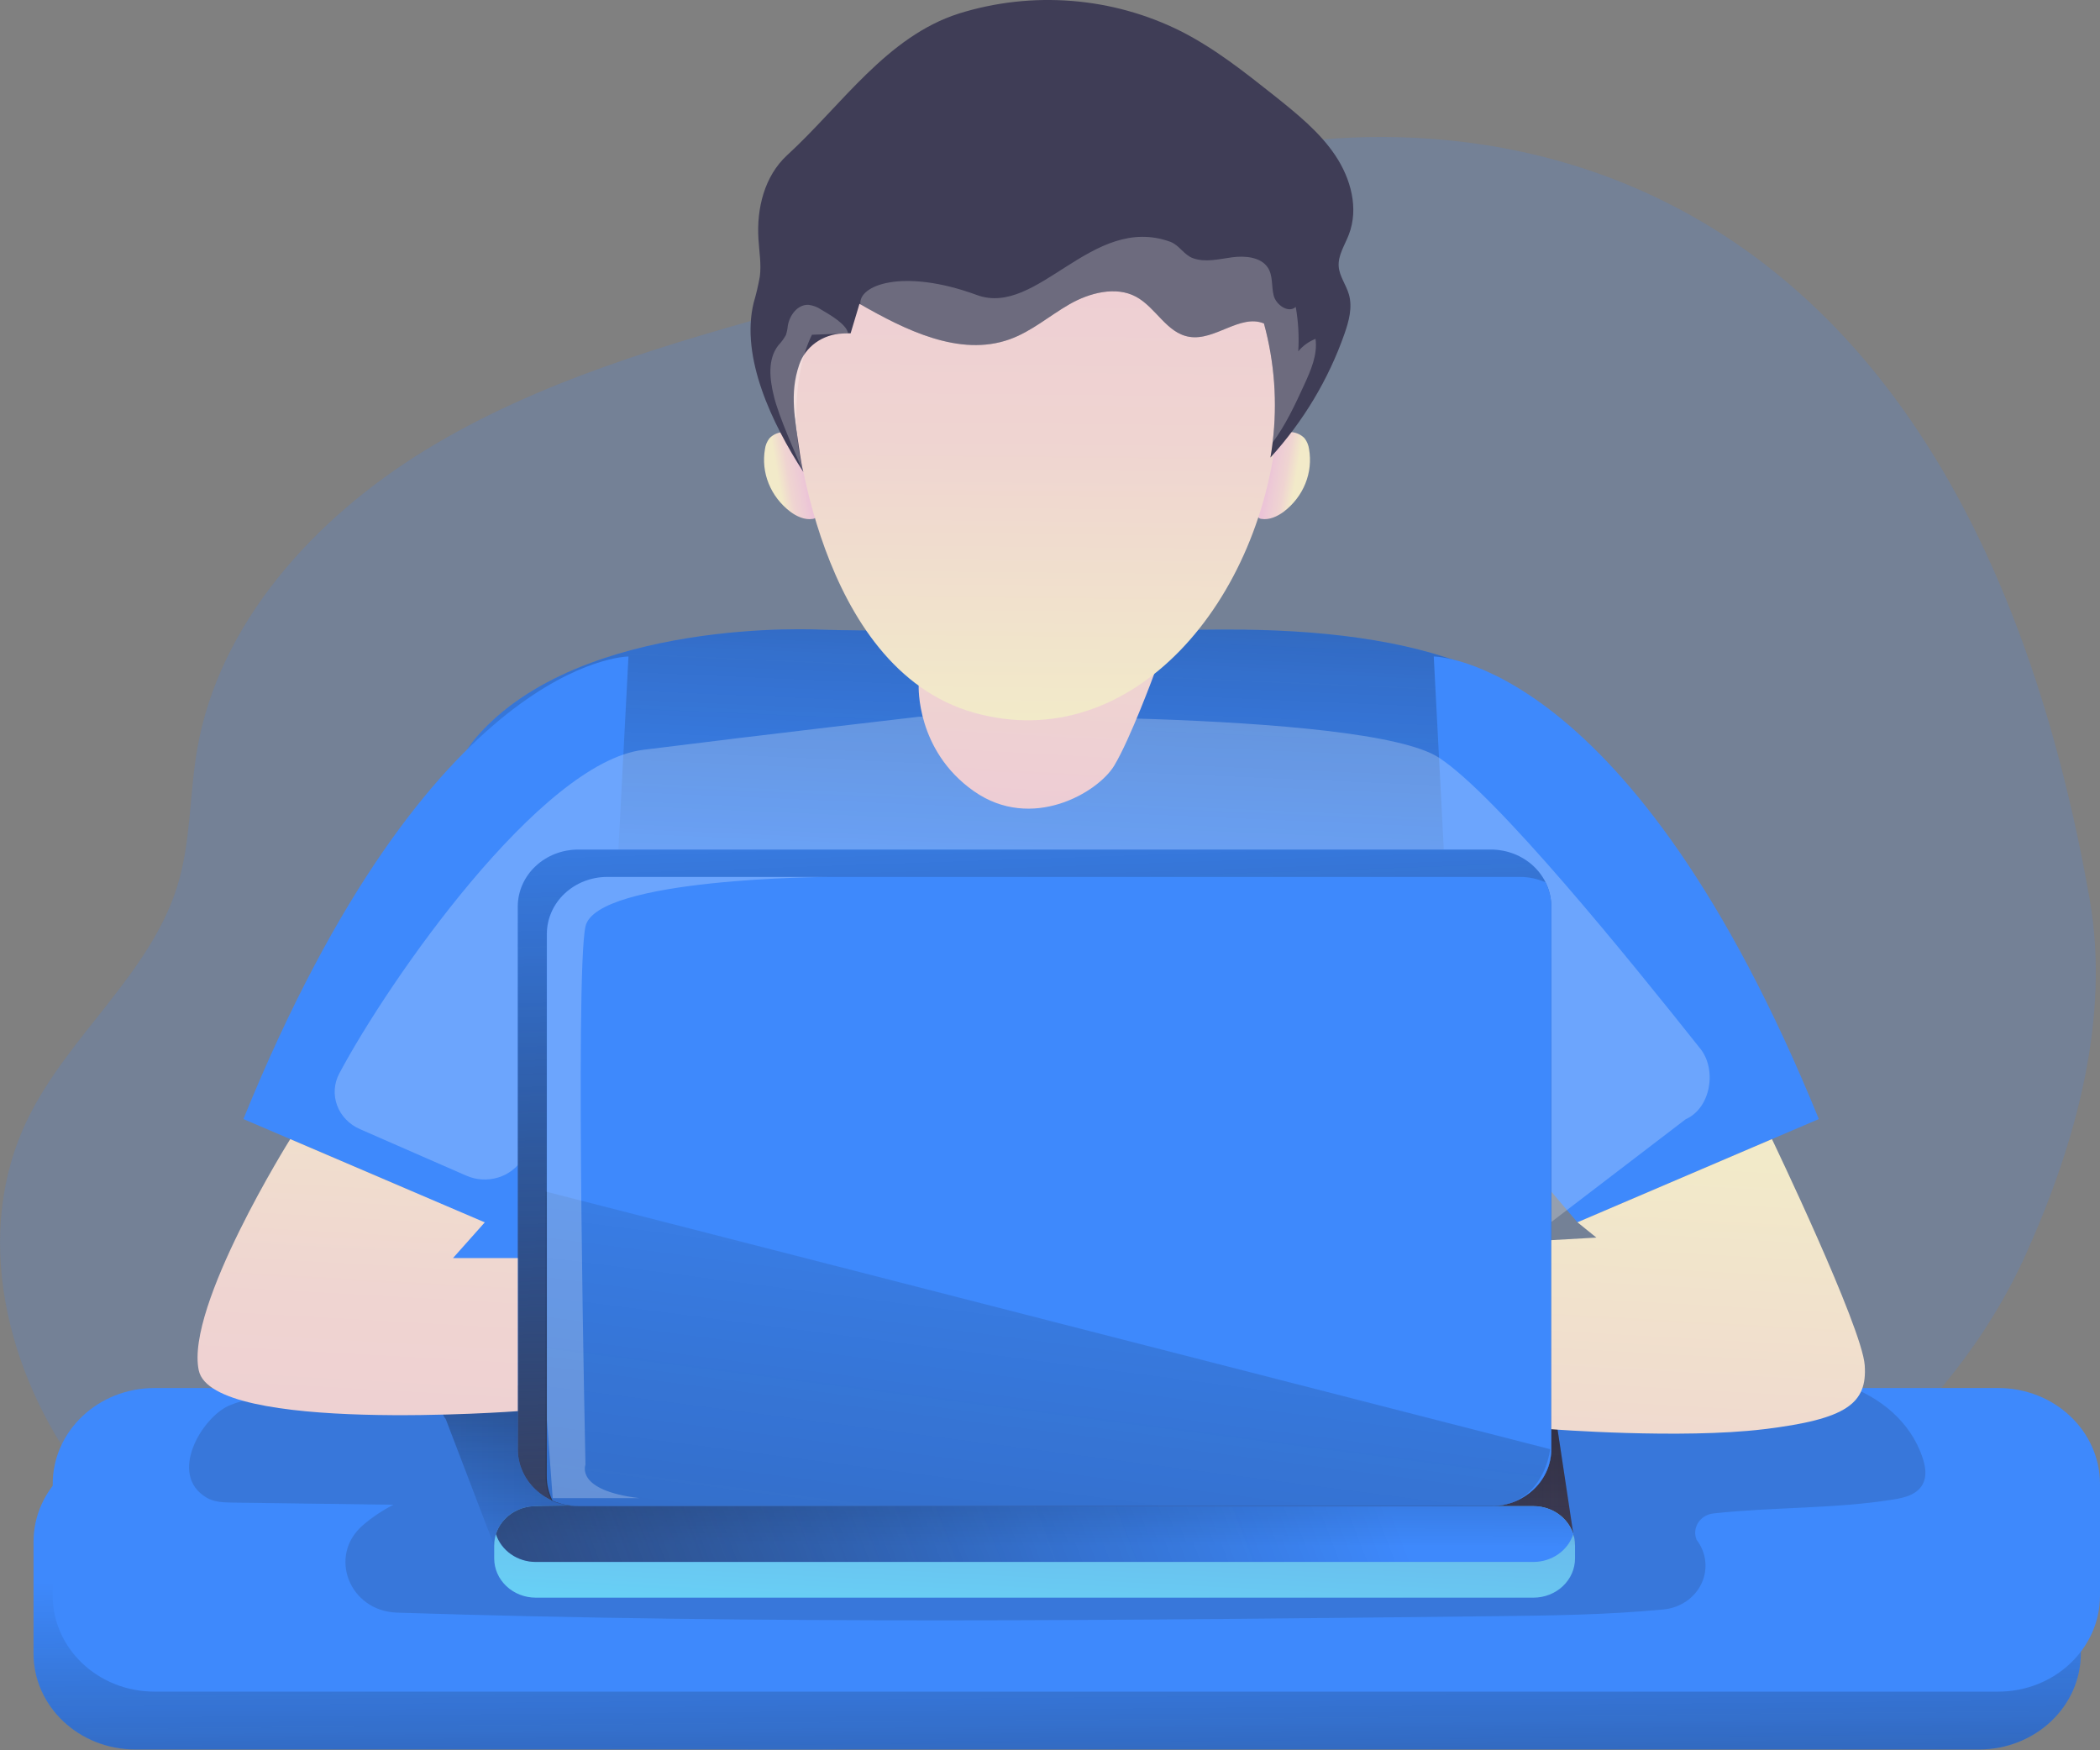 <svg width="192" height="160" viewBox="0 0 192 160" fill="none" xmlns="http://www.w3.org/2000/svg">
<rect x="0" y="0" width="192" height="160" fill="#808080" stroke="none"/>
<g clip-path="url(#clip0_2_544)">
<path opacity="0.18" d="M107.059 15.906C96.509 21.762 84.574 24.925 72.821 28.173C61.069 31.421 49.179 34.841 38.913 41.131C28.646 47.421 20.042 57.024 18.041 68.417C17.305 72.619 17.473 76.969 16.194 81.056C13.708 89.019 6.226 94.706 2.555 102.242C-2.552 112.667 0.48 125.403 7.471 134.808C16.635 147.12 31.769 154.616 47.364 157.781C62.958 160.946 79.127 160.193 95.011 158.821C112.763 157.266 130.71 154.881 147.083 148.208C163.456 141.534 178.284 130.088 185.248 114.605C189.826 104.421 192.969 93.007 191.04 82.104C176.025 -2.766 113.749 12.197 107.059 15.906Z" fill="#3E89FC"/>
<path d="M71.798 39.496C71.527 39.483 71.256 39.528 71.005 39.627C70.754 39.726 70.53 39.876 70.349 40.067C70.126 40.357 69.986 40.695 69.94 41.05C69.755 42.111 69.871 43.199 70.277 44.203C70.682 45.208 71.362 46.093 72.247 46.77C72.835 47.206 73.572 47.555 74.31 47.434C74.395 47.428 74.475 47.395 74.538 47.341C74.601 47.259 74.63 47.157 74.62 47.056C74.68 45.18 74.728 43.261 73.964 41.541C73.429 40.343 73.39 39.515 71.798 39.496Z" fill="url(#paint0_linear_2_544)"/>
<path d="M117.826 39.496C118.098 39.483 118.369 39.528 118.62 39.627C118.872 39.725 119.096 39.876 119.278 40.067C119.498 40.358 119.638 40.696 119.684 41.05C119.87 42.111 119.754 43.199 119.349 44.203C118.945 45.208 118.265 46.093 117.38 46.77C116.792 47.207 116.053 47.555 115.314 47.434C115.23 47.427 115.15 47.394 115.087 47.341C115.024 47.258 114.995 47.157 115.004 47.056C114.945 45.18 114.899 43.261 115.664 41.541C116.195 40.343 116.235 39.515 117.826 39.496Z" fill="url(#paint1_linear_2_544)"/>
<path d="M180.943 132.173H12.369C7.231 132.173 3.065 136.102 3.065 140.948V151.151C3.065 155.997 7.231 159.925 12.369 159.925H180.943C186.081 159.925 190.246 155.997 190.246 151.151V140.948C190.246 136.102 186.081 132.173 180.943 132.173Z" fill="#3E89FC"/>
<path d="M180.943 132.173H12.369C7.231 132.173 3.065 136.102 3.065 140.948V151.151C3.065 155.997 7.231 159.925 12.369 159.925H180.943C186.081 159.925 190.246 155.997 190.246 151.151V140.948C190.246 136.102 186.081 132.173 180.943 132.173Z" fill="url(#paint2_linear_2_544)"/>
<path d="M75.02 57.56C75.02 57.56 53.14 56.351 43.575 67.366C34.011 78.381 38.998 130.302 38.998 130.302L140.079 132.473L144.193 73.731C144.599 61.342 128.834 57.504 112.208 57.554H111.339C82.073 57.836 75.02 57.56 75.02 57.56Z" fill="#3E89FC"/>
<path d="M75.02 57.56C75.02 57.56 53.14 56.351 43.575 67.366C34.011 78.381 38.998 130.302 38.998 130.302L140.078 132.473L144.193 73.731C144.599 61.342 128.834 57.504 112.208 57.554H111.339C82.073 57.836 75.02 57.56 75.02 57.56Z" fill="url(#paint3_linear_2_544)"/>
<path d="M57.46 60.015C57.46 60.015 39.456 60.015 22.253 102.298L44.321 111.743L55.448 98.669L57.46 60.015ZM131.086 60.015C131.086 60.015 149.09 60.015 166.293 102.298L144.225 111.743L133.097 98.669L131.086 60.015Z" fill="#3E89FC"/>
<path opacity="0.24" d="M32.914 103.22C32.429 103.01 31.994 102.709 31.635 102.337C31.275 101.965 30.999 101.528 30.823 101.053C30.646 100.577 30.573 100.074 30.607 99.571C30.641 99.069 30.782 98.578 31.022 98.128C35.545 89.629 49.398 69.719 58.801 68.545C70.579 67.069 84.006 65.522 84.006 65.522C84.006 65.522 124.805 64.82 131.582 69.274C136.888 72.758 148.916 87.627 155.469 95.879C156.983 97.79 156.418 101.296 154.122 102.312L137.925 114.696C137.394 114.93 136.923 115.27 136.547 115.693L125.677 127.946C125.282 128.392 124.783 128.745 124.218 128.978C123.653 129.21 123.039 129.316 122.424 129.286L65.345 126.63C64.559 126.595 63.802 126.341 63.169 125.9C62.536 125.458 62.056 124.85 61.79 124.151L55.027 106.447C54.77 105.766 54.31 105.169 53.703 104.729C53.095 104.288 52.365 104.023 51.602 103.964C50.838 103.906 50.072 104.057 49.397 104.399C48.722 104.74 48.166 105.259 47.795 105.892C47.307 106.723 46.502 107.348 45.544 107.641C44.585 107.934 43.545 107.873 42.632 107.471L32.914 103.22Z" fill="white"/>
<path d="M182.697 126.885H14.123C8.985 126.885 4.819 130.814 4.819 135.66V145.863C4.819 150.709 8.985 154.637 14.123 154.637H182.697C187.835 154.637 192 150.709 192 145.863V135.66C192 130.814 187.835 126.885 182.697 126.885Z" fill="#3E89FC"/>
<path opacity="0.18" d="M18.889 136.906C19.596 137.324 20.432 137.343 21.23 137.356L35.972 137.555C34.979 138.064 34.053 138.682 33.213 139.396C29.945 142.167 31.909 147.275 36.302 147.417C69.676 148.489 103.079 148.117 136.462 147.744C141.673 147.685 146.905 147.626 152.091 147.125C152.837 147.055 153.551 146.801 154.161 146.387C154.77 145.973 155.252 145.415 155.559 144.77C155.866 144.124 155.987 143.413 155.909 142.709C155.832 142.005 155.558 141.332 155.117 140.76C155.012 140.506 154.97 140.233 154.995 139.962C155.02 139.69 155.11 139.428 155.26 139.195C155.409 138.961 155.613 138.764 155.856 138.617C156.1 138.47 156.376 138.378 156.663 138.348C162.113 137.75 167.745 137.941 173.144 137.069C174.209 136.898 175.454 136.582 175.886 135.461C176.17 134.767 176.008 133.961 175.775 133.25C174.681 129.946 171.837 127.681 168.827 126.668C165.818 125.655 162.619 125.709 159.479 125.768L36.08 128.107C31.818 128.188 24.955 126.767 20.957 128.485C18.454 129.565 15.331 134.808 18.889 136.906Z" fill="#1D2741"/>
<path d="M45.17 141.272L40.751 129.716C40.751 129.716 38.944 127.748 43.763 126.875C48.582 126.001 141.832 126.875 141.832 126.875L144.003 141.261L45.17 141.272Z" fill="url(#paint4_linear_2_544)"/>
<path d="M144.002 141.272V142.462C144.002 143.413 143.602 144.325 142.889 144.997C142.176 145.67 141.209 146.048 140.2 146.048H48.986C47.977 146.048 47.01 145.67 46.297 144.997C45.584 144.325 45.184 143.413 45.184 142.462V141.272C45.182 140.8 45.279 140.333 45.47 139.897C45.66 139.462 45.94 139.065 46.294 138.732C46.647 138.399 47.067 138.134 47.529 137.954C47.991 137.774 48.486 137.682 48.986 137.683H140.2C140.7 137.682 141.195 137.774 141.657 137.954C142.119 138.134 142.539 138.399 142.892 138.732C143.246 139.065 143.526 139.462 143.716 139.897C143.907 140.333 144.004 140.8 144.002 141.272Z" fill="url(#paint5_linear_2_544)"/>
<path d="M143.843 140.235C143.606 140.972 143.124 141.617 142.468 142.076C141.812 142.535 141.017 142.783 140.2 142.783H48.986C48.169 142.783 47.374 142.535 46.718 142.076C46.062 141.617 45.58 140.972 45.343 140.235C45.579 139.497 46.061 138.851 46.717 138.391C47.373 137.932 48.169 137.683 48.986 137.683H140.2C141.018 137.683 141.813 137.932 142.469 138.391C143.125 138.851 143.607 139.497 143.843 140.235Z" fill="#3E89FC"/>
<path d="M45.17 141.272L40.751 129.716C40.751 129.716 38.944 127.748 43.763 126.875C48.582 126.001 141.832 126.875 141.832 126.875L144.003 141.261L45.17 141.272Z" fill="url(#paint6_linear_2_544)"/>
<path d="M143.843 140.234C143.606 140.972 143.124 141.617 142.468 142.076C141.812 142.535 141.017 142.783 140.2 142.783H48.986C48.169 142.783 47.374 142.535 46.718 142.076C46.062 141.617 45.58 140.972 45.343 140.234C45.579 139.497 46.061 138.851 46.717 138.391C47.373 137.932 48.169 137.683 48.986 137.683L141.846 136.23C143.551 136.23 143.369 138.758 143.843 140.234Z" fill="url(#paint7_linear_2_544)"/>
<path d="M141.832 82.873V132.473C141.832 133.855 141.25 135.18 140.214 136.157C139.178 137.134 137.773 137.683 136.308 137.683H52.865C52.139 137.684 51.421 137.549 50.75 137.288C50.08 137.026 49.47 136.642 48.957 136.159C48.444 135.675 48.037 135.1 47.76 134.468C47.482 133.835 47.34 133.157 47.341 132.473V82.873C47.341 81.491 47.923 80.166 48.959 79.189C49.995 78.212 51.4 77.663 52.865 77.663H136.308C137.034 77.662 137.752 77.796 138.423 78.058C139.093 78.32 139.703 78.703 140.216 79.187C140.729 79.671 141.136 80.246 141.413 80.878C141.69 81.511 141.833 82.189 141.832 82.873Z" fill="#3E89FC"/>
<path d="M141.832 82.873V132.473C141.832 133.855 141.25 135.18 140.214 136.157C139.178 137.134 137.773 137.683 136.308 137.683H52.865C52.139 137.684 51.421 137.549 50.75 137.288C50.08 137.026 49.47 136.642 48.957 136.159C48.444 135.675 48.037 135.1 47.76 134.468C47.482 133.835 47.34 133.157 47.341 132.473V82.873C47.341 81.491 47.923 80.166 48.959 79.189C49.995 78.212 51.4 77.663 52.865 77.663H136.308C137.034 77.662 137.752 77.796 138.423 78.058C139.093 78.32 139.703 78.703 140.216 79.187C140.729 79.671 141.136 80.246 141.413 80.878C141.69 81.511 141.833 82.189 141.832 82.873Z" fill="url(#paint8_linear_2_544)"/>
<path d="M141.832 82.873V132.476C141.833 133.32 141.615 134.152 141.198 134.899C140.782 135.646 140.178 136.286 139.439 136.764C139.425 136.775 139.41 136.785 139.394 136.793C138.568 137.323 137.604 137.628 136.606 137.675H52.862C52.051 137.675 51.251 137.506 50.518 137.179C50.17 136.487 49.991 135.731 49.992 134.966V85.374C49.992 83.992 50.574 82.667 51.61 81.69C52.646 80.713 54.051 80.164 55.516 80.164H138.959C139.771 80.162 140.572 80.331 141.306 80.657C141.654 81.35 141.834 82.107 141.832 82.873Z" fill="#3E89FC"/>
<path d="M26.538 104.131C26.538 104.131 16.936 119.44 18.172 125.269C19.409 131.098 47.341 128.999 47.341 128.999V115.007H41.416L44.321 111.742L26.538 104.131Z" fill="url(#paint9_linear_2_544)"/>
<path d="M162.007 104.131C162.007 104.131 170.248 121.305 170.489 124.802C170.731 128.3 168.847 129.734 161.263 130.65C153.679 131.567 141.832 130.65 141.832 130.65V113.367L145.955 113.133L144.225 111.734L162.007 104.131Z" fill="url(#paint10_linear_2_544)"/>
<path d="M83.994 62.671C83.994 62.671 83.727 68.591 89.03 72.319C94.332 76.047 100.396 72.44 101.871 69.99C103.346 67.541 105.536 61.585 105.536 61.585L83.994 62.671Z" fill="url(#paint11_linear_2_544)"/>
<path d="M72.697 38.325C72.697 38.325 74.583 61.057 89.033 65.144C103.482 69.231 115.604 54.866 116.832 38.325C118.06 21.784 106.602 6.783 91.201 9.847C75.8 12.91 70.597 28.336 72.697 38.325Z" fill="url(#paint12_linear_2_544)"/>
<path d="M123.33 26.919C123.668 28.103 123.33 29.358 122.921 30.521C121.468 34.67 119.169 38.511 116.152 41.828C116.232 41.373 116.3 40.911 116.354 40.453C116.8 36.81 116.531 33.121 115.561 29.569C113.385 28.677 111.083 31.177 108.741 30.789C106.656 30.454 105.698 28.109 103.854 27.12C102.01 26.131 99.591 26.774 97.77 27.819C95.949 28.865 94.323 30.293 92.323 31.014C87.742 32.657 82.769 30.172 78.581 27.771L77.771 30.47H77.527L77.029 30.489C76.14 30.523 75.284 30.815 74.576 31.324C73.869 31.833 73.344 32.535 73.074 33.335C72.156 36.015 72.687 38.304 73.145 41.568C73.179 41.809 73.364 42.908 73.449 43.144C70.607 38.754 67.689 32.692 68.903 27.691C69.136 26.897 69.326 26.091 69.471 25.279C69.616 24.14 69.414 22.99 69.343 21.846C69.17 19.08 69.871 16.113 71.977 14.178C76.975 9.595 81.07 3.337 87.677 1.236C90.995 0.2 94.501 -0.191 97.984 0.085C101.467 0.361 104.855 1.3 107.943 2.844C111.069 4.425 113.794 6.596 116.502 8.74C118.565 10.388 120.648 12.061 122.083 14.205C123.518 16.349 124.239 19.058 123.324 21.441C122.955 22.406 122.321 23.338 122.395 24.359C122.461 25.252 123.077 26.04 123.33 26.919Z" fill="#3F3D56"/>
<path opacity="0.24" d="M119.232 35.197C118.406 37.001 117.542 38.853 116.354 40.453C116.8 36.81 116.531 33.12 115.561 29.569C113.385 28.677 111.083 31.177 108.741 30.788C106.656 30.453 105.698 28.108 103.854 27.119C102.01 26.13 99.591 26.774 97.77 27.819C95.949 28.864 94.323 30.293 92.323 31.014C87.776 32.646 82.835 30.209 78.666 27.819C78.459 26.079 82.534 24.482 89.316 26.969C94.88 29.012 99.83 19.508 106.991 22.1C107.806 22.397 108.241 23.295 109.057 23.598C110.193 24.016 111.441 23.683 112.64 23.523C113.839 23.362 115.277 23.493 115.916 24.466C116.405 25.211 116.232 26.173 116.453 27.026C116.675 27.878 117.806 28.668 118.468 28.055C118.704 29.397 118.781 30.759 118.698 32.118C119.112 31.617 119.655 31.224 120.275 30.976C120.477 32.429 119.849 33.854 119.232 35.197ZM74.239 30.601C72.551 33.935 72.443 39.587 73.455 43.151C72.702 41.415 71.198 38.059 70.755 36.218C70.374 34.656 70.156 32.868 71.159 31.571C71.428 31.288 71.66 30.975 71.849 30.638C71.943 30.36 72.003 30.072 72.028 29.781C72.184 28.835 72.909 27.819 73.924 27.867C74.334 27.916 74.725 28.061 75.06 28.291C75.671 28.658 77.424 29.612 77.535 30.477L74.239 30.601Z" fill="white"/>
<path d="M141.73 132.476C141.73 132.476 141.445 135.268 139.337 136.764C139.323 136.775 139.308 136.785 139.291 136.793C138.479 137.348 137.507 137.656 136.504 137.675H52.76C51.948 137.675 51.147 137.505 50.413 137.179C50.067 136.487 49.889 135.731 49.89 134.966V108.923L141.73 132.476Z" fill="url(#paint13_linear_2_544)"/>
<path opacity="0.24" d="M58.488 136.952H50.532L50.006 129.782V85.374C50.006 83.992 50.588 82.667 51.624 81.69C52.66 80.713 54.065 80.164 55.53 80.164H75.799C75.799 80.164 54.51 80.233 53.529 84.69C52.549 89.147 53.529 133.896 53.529 133.896C53.529 133.896 52.543 136.255 58.488 136.952Z" fill="white"/>
</g>
<defs>
<linearGradient id="paint0_linear_2_544" x1="73.614" y1="43.361" x2="70.074" y2="43.982" gradientUnits="userSpaceOnUse">
<stop stop-color="#ECC4D7"/>
<stop offset="0.16" stop-color="#EDCBD5"/>
<stop offset="0.42" stop-color="#EFD4D1"/>
<stop offset="0.7" stop-color="#F2EAC9"/>
</linearGradient>
<linearGradient id="paint1_linear_2_544" x1="116.01" y1="43.361" x2="119.553" y2="43.982" gradientUnits="userSpaceOnUse">
<stop stop-color="#ECC4D7"/>
<stop offset="0.16" stop-color="#EDCBD5"/>
<stop offset="0.42" stop-color="#EFD4D1"/>
<stop offset="0.7" stop-color="#F2EAC9"/>
</linearGradient>
<linearGradient id="paint2_linear_2_544" x1="96.627" y1="143.244" x2="97.133" y2="199.291" gradientUnits="userSpaceOnUse">
<stop offset="0.01" stop-opacity="0"/>
<stop offset="0.26" stop-color="#0D0D12" stop-opacity="0.21"/>
<stop offset="0.77" stop-color="#2F2E40" stop-opacity="0.75"/>
<stop offset="0.99" stop-color="#3F3D56"/>
</linearGradient>
<linearGradient id="paint3_linear_2_544" x1="91.016" y1="83.825" x2="94.909" y2="-6.338" gradientUnits="userSpaceOnUse">
<stop offset="0.01" stop-opacity="0"/>
<stop offset="0.26" stop-color="#0D0D12" stop-opacity="0.21"/>
<stop offset="0.77" stop-color="#2F2E40" stop-opacity="0.75"/>
<stop offset="0.99" stop-color="#3F3D56"/>
</linearGradient>
<linearGradient id="paint4_linear_2_544" x1="40.418" y1="133.883" x2="144.003" y2="133.883" gradientUnits="userSpaceOnUse">
<stop offset="0.01" stop-opacity="0"/>
<stop offset="0.26" stop-color="#0D0D12" stop-opacity="0.21"/>
<stop offset="0.77" stop-color="#2F2E40" stop-opacity="0.75"/>
<stop offset="0.99" stop-color="#3F3D56"/>
</linearGradient>
<linearGradient id="paint5_linear_2_544" x1="93.772" y1="155.857" x2="94.718" y2="137.581" gradientUnits="userSpaceOnUse">
<stop stop-color="#68E1FD"/>
<stop offset="1" stop-color="#69B9EB"/>
</linearGradient>
<linearGradient id="paint6_linear_2_544" x1="92.181" y1="141.69" x2="92.325" y2="106.008" gradientUnits="userSpaceOnUse">
<stop offset="0.01" stop-opacity="0"/>
<stop offset="0.26" stop-color="#0D0D12" stop-opacity="0.21"/>
<stop offset="0.77" stop-color="#2F2E40" stop-opacity="0.75"/>
<stop offset="0.99" stop-color="#3F3D56"/>
</linearGradient>
<linearGradient id="paint7_linear_2_544" x1="125.49" y1="129.691" x2="6.878" y2="175.176" gradientUnits="userSpaceOnUse">
<stop offset="0.01" stop-opacity="0"/>
<stop offset="0.26" stop-color="#0D0D12" stop-opacity="0.21"/>
<stop offset="0.77" stop-color="#2F2E40" stop-opacity="0.75"/>
<stop offset="0.99" stop-color="#3F3D56"/>
</linearGradient>
<linearGradient id="paint8_linear_2_544" x1="92.911" y1="64.437" x2="95.753" y2="146.901" gradientUnits="userSpaceOnUse">
<stop offset="0.01" stop-opacity="0"/>
<stop offset="0.26" stop-color="#0D0D12" stop-opacity="0.21"/>
<stop offset="0.77" stop-color="#2F2E40" stop-opacity="0.75"/>
<stop offset="0.99" stop-color="#3F3D56"/>
</linearGradient>
<linearGradient id="paint9_linear_2_544" x1="30.261" y1="164.896" x2="36.423" y2="55.71" gradientUnits="userSpaceOnUse">
<stop stop-color="#ECC4D7"/>
<stop offset="0.16" stop-color="#EDCBD5"/>
<stop offset="0.42" stop-color="#EFD4D1"/>
<stop offset="0.7" stop-color="#F2EAC9"/>
</linearGradient>
<linearGradient id="paint10_linear_2_544" x1="151.616" y1="191.276" x2="158.479" y2="69.682" gradientUnits="userSpaceOnUse">
<stop stop-color="#ECC4D7"/>
<stop offset="0.16" stop-color="#EDCBD5"/>
<stop offset="0.42" stop-color="#EFD4D1"/>
<stop offset="0.7" stop-color="#F2EAC9"/>
</linearGradient>
<linearGradient id="paint11_linear_2_544" x1="93.286" y1="85.438" x2="96.51" y2="28.293" gradientUnits="userSpaceOnUse">
<stop stop-color="#ECC4D7"/>
<stop offset="0.16" stop-color="#EDCBD5"/>
<stop offset="0.42" stop-color="#EFD4D1"/>
<stop offset="0.7" stop-color="#F2EAC9"/>
</linearGradient>
<linearGradient id="paint12_linear_2_544" x1="94.946" y1="1.455" x2="94.067" y2="93.343" gradientUnits="userSpaceOnUse">
<stop stop-color="#ECC4D7"/>
<stop offset="0.16" stop-color="#EDCBD5"/>
<stop offset="0.42" stop-color="#EFD4D1"/>
<stop offset="0.7" stop-color="#F2EAC9"/>
</linearGradient>
<linearGradient id="paint13_linear_2_544" x1="100.015" y1="91.875" x2="75.266" y2="282.624" gradientUnits="userSpaceOnUse">
<stop offset="0.01" stop-opacity="0"/>
<stop offset="0.26" stop-color="#0D0D12" stop-opacity="0.21"/>
<stop offset="0.77" stop-color="#2F2E40" stop-opacity="0.75"/>
<stop offset="0.99" stop-color="#3F3D56"/>
</linearGradient>
<clipPath id="clip0_2_544">
<rect width="192" height="160" fill="white"/>
</clipPath>
</defs>
</svg>

